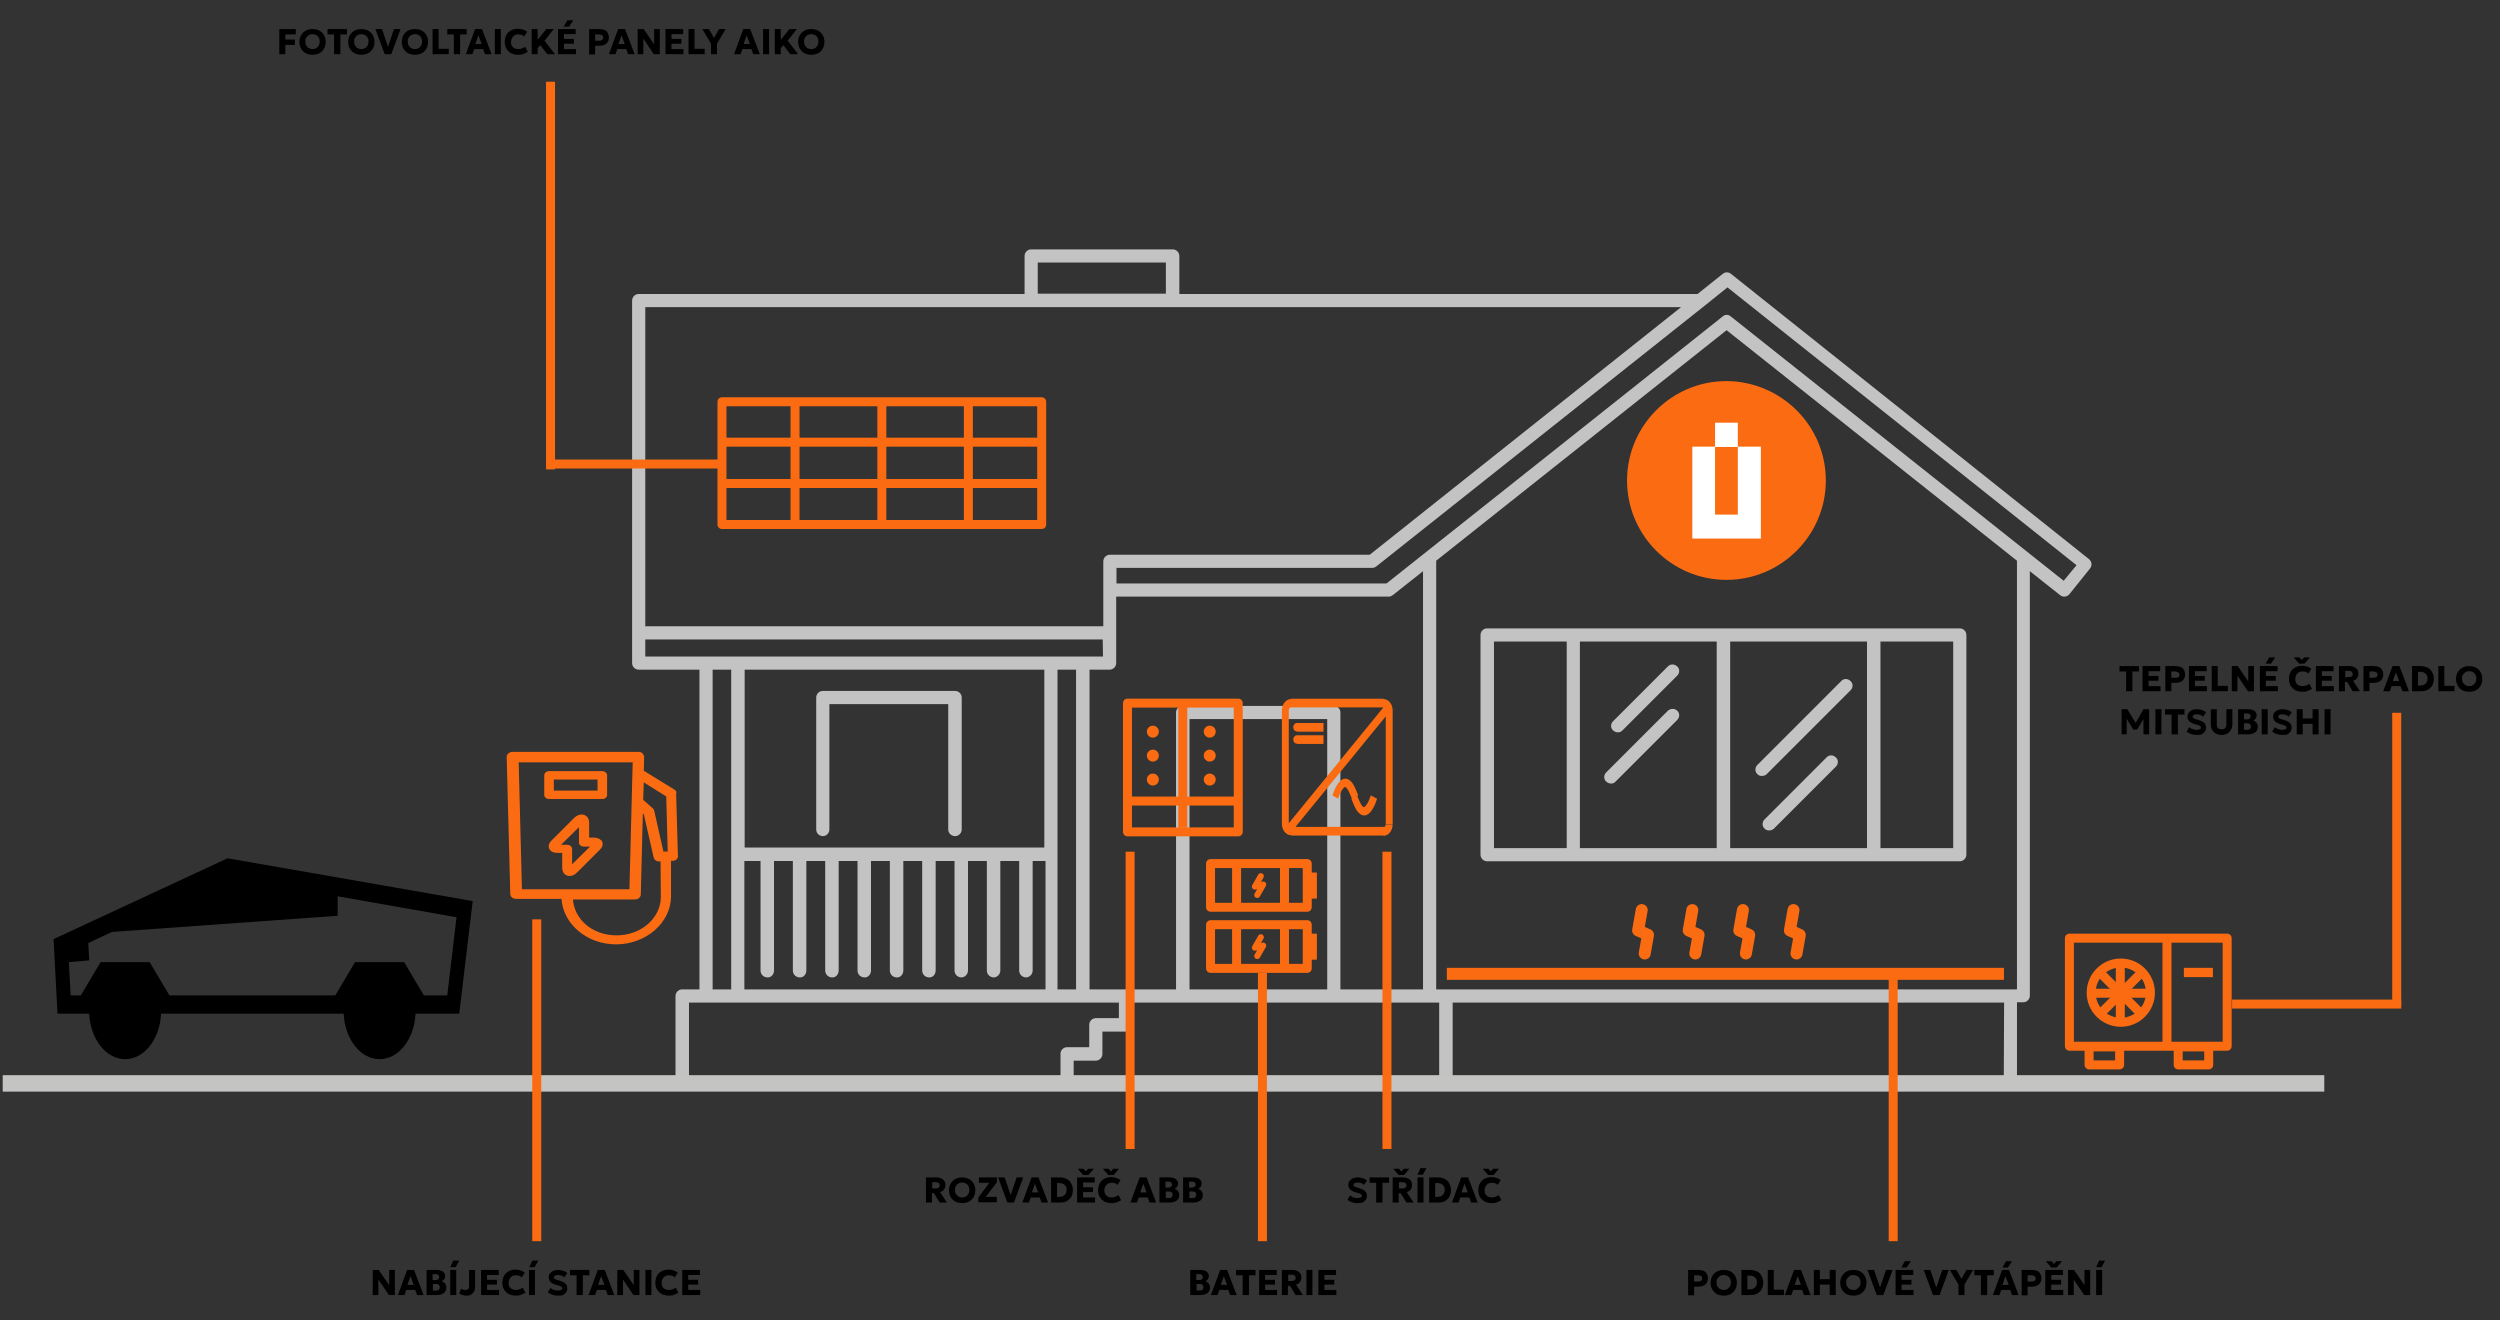 <?xml version="1.0" encoding="utf-8"?>
<!-- Generator: Adobe Illustrator 27.8.1, SVG Export Plug-In . SVG Version: 6.00 Build 0)  -->
<svg version="1.1" id="Vrstva_1" xmlns="http://www.w3.org/2000/svg" xmlns:xlink="http://www.w3.org/1999/xlink" x="0px" y="0px"
	 viewBox="0 0 835.1 441" style="enable-background:new 0 0 835.1 441;" xml:space="preserve">
<rect x="0" y="0" width="835.1" height="441" fill="#333333" stroke="none"/>
<style type="text/css">
	.st0{clip-path:url(#SVGID_00000174571804632329016100000009978010979336832148_);}
	.st1{fill:#C3C3C3;}
	.st2{fill:none;stroke:#FB6C12;stroke-width:3;stroke-linejoin:round;}
	.st3{fill:none;stroke:#FB6C12;stroke-width:3;}
	.st4{fill:none;}
	.st5{fill:none;stroke:#C4C4C3;stroke-width:5.5;}
	.st6{fill:#FB6C12;}
	
		.st7{clip-path:url(#SVGID_00000104676167123087660970000017876698600941194915_);fill:none;stroke:#FB6C12;stroke-width:6;stroke-linejoin:round;}
	
		.st8{clip-path:url(#SVGID_00000083808727773920783820000001196059926783729082_);fill:none;stroke:#FB6C12;stroke-width:6;stroke-linejoin:round;}
	.st9{fill:none;stroke:#FB6C12;stroke-width:2;stroke-linecap:round;stroke-linejoin:round;stroke-miterlimit:4;}
	.st10{fill:none;stroke:#FB6C12;stroke-width:3;stroke-linecap:square;}
	.st11{fill:none;stroke:#FB6C12;stroke-width:4;}
	.st12{fill:none;stroke:#FB6C12;stroke-width:4;stroke-linecap:round;stroke-linejoin:round;}
	.st13{fill:#FFFFFF;}
	.st14{fill:#FB6C12;stroke:#FB6C12;stroke-width:0.5;stroke-miterlimit:10;}
</style>
<g id="Group_590" transform="translate(76.948 0)">
	<g>
		<g>
			<defs>
				<rect id="SVGID_1_" x="134.2" y="83.3" width="487.7" height="280.7"/>
			</defs>
			<clipPath id="SVGID_00000177482136548109442590000007287489772356994201_">
				<use xlink:href="#SVGID_1_"  style="overflow:visible;"/>
			</clipPath>
			
				<g id="Group_589" transform="translate(0 0)" style="clip-path:url(#SVGID_00000177482136548109442590000007287489772356994201_);">
				<path id="Path_291" class="st1" d="M501.3,91.5c-0.8-0.7-2-0.7-2.8,0l-8.4,6.7H317V85.5c0-1.2-1-2.2-2.2-2.2l0,0h-47.3
					c-1.2,0-2.2,1-2.2,2.2v12.7H136.4c-1.2,0-2.2,1-2.2,2.2l0,0v121.1c0,1.2,1,2.2,2.2,2.2h20.3v106.8h-5.8c-1.2,0-2.2,1-2.2,2.2v29
					c0,1.2,1,2.2,2.2,2.2l0,0h443.7c1.2,0,2.2-1,2.2-2.2l0,0v-26.9h2.1c1.2,0,2.2-1,2.2-2.2V190.8l10.1,8c1,0.8,2.3,0.6,3.1-0.3
					l6.9-8.6c0.8-1,0.6-2.3-0.3-3.1l0,0L501.3,91.5z M269.7,87.7h42.8v10.4h-42.8V87.7z M484.6,102.6l-104,82.7h-86.8
					c-1.2,0-2.2,1-2.2,2.2l0,0v21.7h-153V102.6H484.6z M596.8,330.5h-194V187.3l97-77l97,77V330.5z M398.4,330.5h-27.6V238
					c0-1.2-1-2.2-2.2-2.2l0,0h-50.5c-1.2,0-2.2,1-2.2,2.2v92.5H287V223.7h6.7c1.2,0,2.2-1,2.2-2.2v-22.2h91c0.5,0,1-0.2,1.4-0.5
					l10.1-8L398.4,330.5z M366.4,330.5h-46v-90.3h46V330.5z M171.7,330.5v-42.9h5.4v36.6c0,1.2,0.9,2.2,2.2,2.3
					c1.3,0.1,2.2-0.9,2.3-2.2v-0.1v-36.6h6.3v36.6c0,1.2,0.9,2.2,2.2,2.3c1.3,0.1,2.2-0.9,2.3-2.2v-0.1v-36.6h6.3v36.6
					c0,1.2,0.9,2.2,2.2,2.3c1.3,0.1,2.2-0.9,2.3-2.2v-0.1v-36.6h6.3v36.6c0,1.2,0.9,2.2,2.2,2.3c1.3,0.1,2.2-0.9,2.3-2.2v-0.1v-36.6
					h6.3v36.6c0,1.2,0.9,2.2,2.2,2.3c1.3,0.1,2.2-0.9,2.3-2.2v-0.1v-36.6h6.3v36.6c0,1.2,0.9,2.2,2.2,2.3c1.3,0.1,2.2-0.9,2.3-2.2
					v-0.1v-36.6h6.3v36.6c0,1.2,0.9,2.2,2.2,2.3c1.2,0,2.2-0.9,2.3-2.2v-0.1v-36.6h6.3v36.6c0,1.2,0.9,2.2,2.2,2.3
					c1.2,0,2.2-0.9,2.3-2.2v-0.1v-36.6h6.3v36.6c0,1.2,0.9,2.2,2.2,2.3c1.2,0,2.2-0.9,2.3-2.2v-0.1v-36.6h4.3v42.9L171.7,330.5
					L171.7,330.5z M291.5,219.3H138.6v-5.7h152.8L291.5,219.3L291.5,219.3z M271.9,283.1H171.8v-59.4h100.1V283.1z M276.3,223.7h6.2
					v106.8h-6.2V223.7z M161.1,223.7h6.2v106.8h-6.2V223.7z M153.2,334.9h143.6v5.2h-7.7c-1.2,0-2.2,1-2.2,2.2l0,0v7.5h-7.4
					c-1.2,0-2.2,1-2.2,2.2l0,0v7.5H153.2V334.9z M281.7,354.3h7.4c1.2,0,2.2-1,2.2-2.2l0,0v-7.5h7.7c1.2,0,2.2-1,2.2-2.2l0,0v-7.5
					h102.6v24.6H281.7V354.3z M592.4,359.5H408.3v-24.6h184.2L592.4,359.5z M612.4,194l-111.2-88.3c-0.8-0.7-1.9-0.7-2.7,0l0,0
					l-33.2,26.4l-79.1,62.8H296v-5.2h85.4c0.5,0,1-0.2,1.4-0.5l109.7-87.1l7.6-6.1l116.6,92.8L612.4,194z"/>
				<path id="Path_293" class="st1" d="M448.6,209.9h-28.8c-1.2,0-2.2,1-2.2,2.2l0,0v73.4c0,1.2,1,2.2,2.2,2.2l0,0h157.9
					c1.2,0,2.2-1,2.2-2.2v-73.4c0-1.2-1-2.2-2.2-2.2C577.7,209.9,448.6,209.9,448.6,209.9z M422.1,214.3h24.3v69h-24.3V214.3z
					 M450.8,214.3h45.7v69h-45.7V214.3z M575.5,283.3h-24.3v-69h24.3V283.3z M546.7,283.3H501v-69h45.7V283.3z"/>
				<path id="Path_294" class="st1" d="M197.9,279.3c1.2,0,2.2-1,2.2-2.2v-41.9h39.7v41.9c0,1.2,1,2.2,2.3,2.2c1.2,0,2.2-1,2.2-2.2
					V233c0-1.2-1-2.2-2.2-2.2l0,0h-44.2c-1.2,0-2.2,1-2.2,2.2l0,0v44.1C195.7,278.3,196.7,279.3,197.9,279.3"/>
				<path id="Path_295" class="st1" d="M480.2,222.6l-18.3,18.3c-0.9,0.9-0.9,2.3,0,3.1s2.3,0.9,3.1,0l18.3-18.3
					c0.9-0.9,0.9-2.3,0-3.1S481.1,221.7,480.2,222.6"/>
				<path id="Path_296" class="st1" d="M480.2,237.4L459.6,258c-0.9,0.9-0.9,2.3,0,3.1s2.3,0.9,3.1,0l20.6-20.6
					c0.9-0.9,0.9-2.3,0-3.1C482.5,236.6,481.1,236.6,480.2,237.4"/>
				<path id="Path_297" class="st1" d="M511.6,259.2c0.6,0,1.2-0.2,1.6-0.6l28-28c0.9-0.9,0.9-2.3,0-3.1c-0.9-0.9-2.3-0.9-3.1,0
					l-28,28c-0.9,0.9-0.9,2.3,0,3.1C510.4,259,511,259.2,511.6,259.2"/>
				<path id="Path_298" class="st1" d="M514,277.4c0.6,0,1.2-0.2,1.6-0.6l20.7-20.7c0.9-0.9,0.9-2.3,0-3.1c-0.9-0.9-2.3-0.9-3.1,0
					l-20.7,20.7c-0.9,0.9-0.9,2.3,0,3.1C512.9,277.2,513.4,277.4,514,277.4"/>
			</g>
		</g>
	</g>
</g>
<g id="Group_593" transform="translate(106.969 50.904)">
	<path id="Path_299" class="st2" d="M134.2,83.3v41H241v-41H134.2z"/>
	<path id="Path_300" class="st3" d="M158.6,83.3v41.4"/>
	<path id="Path_301" class="st3" d="M187.6,83.3v41"/>
	<path id="Path_302" class="st3" d="M216.5,83.3v41"/>
	<path id="Path_303" class="st3" d="M240.9,96.8H134.2"/>
	<path id="Path_304" class="st3" d="M240.9,110.6H134.2"/>
</g>
<g id="Group_591" transform="translate(555.563 228.579)">
	<g id="Rectangle_335">
		<rect x="134.2" y="83.3" class="st4" width="55.7" height="39.1"/>
		<rect x="135.7" y="84.8" class="st2" width="52.7" height="36.1"/>
	</g>
	<g id="Rectangle_336" transform="translate(6.575 36.337)">
		<rect x="134.2" y="83.3" class="st4" width="13.2" height="9"/>
		<rect x="135.7" y="84.8" class="st2" width="10.2" height="6"/>
	</g>
	<g id="Rectangle_337" transform="translate(36.337 36.337)">
		<rect x="134.2" y="83.3" class="st4" width="13.2" height="9"/>
		<rect x="135.7" y="84.8" class="st2" width="10.2" height="6"/>
	</g>
	<g id="Ellipse_4" transform="translate(7.267 8.306)">
		<circle class="st4" cx="145.6" cy="94.7" r="11.4"/>
		<circle class="st3" cx="145.6" cy="94.7" r="9.9"/>
	</g>
	<line id="Line_1" class="st3" x1="152.7" y1="92.4" x2="152.7" y2="112.8"/>
	<line id="Line_2" class="st3" x1="142.3" y1="103.2" x2="163.4" y2="103.2"/>
	<line id="Line_3" class="st3" x1="145.8" y1="110.3" x2="160" y2="96.1"/>
	<line id="Line_4" class="st3" x1="145.8" y1="96.2" x2="160" y2="110.4"/>
	<line id="Line_5" class="st3" x1="168.3" y1="85" x2="168.3" y2="120.6"/>
</g>
<path id="Path_306" class="st5" d="M0.9,361.9h775.5"/>
<rect id="Rectangle_338" x="729.5" y="323.3" class="st6" width="9.7" height="3.1"/>
<g id="Group_592" transform="translate(268.671 203.662)">
	<g id="Rectangle_339" transform="translate(0 20.418)">
		<rect x="134.2" y="83.3" class="st4" width="35.3" height="17.6"/>
		<rect x="135.7" y="84.8" class="st2" width="32.3" height="14.6"/>
	</g>
	<g id="Rectangle_341">
		<rect x="134.2" y="83.3" class="st4" width="35.3" height="17.6"/>
		<rect x="135.7" y="84.8" class="st2" width="32.3" height="14.6"/>
	</g>
	<g id="Rectangle_340" transform="translate(33.915 24.917)">
		<rect id="fill" x="134.2" y="83.3" class="st4" width="3.1" height="8.7"/>
		<g>
			<g>
				<defs>
					<rect id="SVGID_00000067953728556643589020000009668753076457712821_" x="134.2" y="83.3" width="3.1" height="8.7"/>
				</defs>
				<clipPath id="SVGID_00000145040080986743723800000013914037896339062716_">
					<use xlink:href="#SVGID_00000067953728556643589020000009668753076457712821_"  style="overflow:visible;"/>
				</clipPath>
				
					<path style="clip-path:url(#SVGID_00000145040080986743723800000013914037896339062716_);fill:none;stroke:#FB6C12;stroke-width:6;stroke-linejoin:round;" d="
					M134.2,86.3h3.1 M137.2,83.3V92 M137.3,88.9h-3.1 M134.3,91.9v-8.7"/>
			</g>
		</g>
	</g>
	<g id="Rectangle_342" transform="translate(33.915 4.499)">
		<rect id="fill-2" x="134.2" y="83.3" class="st4" width="3.1" height="8.7"/>
		<g>
			<g>
				<defs>
					<rect id="SVGID_00000009555020024315662960000012220733500106208413_" x="134.2" y="83.3" width="3.1" height="8.7"/>
				</defs>
				<clipPath id="SVGID_00000102533013287519069040000007820717794454084752_">
					<use xlink:href="#SVGID_00000009555020024315662960000012220733500106208413_"  style="overflow:visible;"/>
				</clipPath>
				
					<path style="clip-path:url(#SVGID_00000102533013287519069040000007820717794454084752_);fill:none;stroke:#FB6C12;stroke-width:6;stroke-linejoin:round;" d="
					M134.2,86.3h3.1 M137.2,83.3V92 M137.3,88.9h-3.1 M134.3,91.9v-8.7"/>
			</g>
		</g>
	</g>
	<path id="Path_307" class="st3" d="M160.4,104.9v15.3"/>
	<path id="Path_310" class="st3" d="M160.4,84.5v15.3"/>
	<path id="Path_308" class="st3" d="M144.4,104.9v15.3"/>
	<path id="Path_311" class="st3" d="M144.4,84.5v15.3"/>
	<path id="Path_309" class="st9" d="M152.5,109.4l-2,3.5l2.8-0.7l-2,3.5"/>
	<path id="Path_312" class="st9" d="M152.5,89l-2,3.5l2.8-0.7l-2,3.5"/>
</g>
<line id="Line_19" class="st3" x1="240.3" y1="155" x2="183.9" y2="155"/>
<line id="Line_20" class="st3" x1="183.9" y1="27.3" x2="183.9" y2="156.8"/>
<line id="Line_21" class="st10" x1="747.1" y1="335.4" x2="800.6" y2="335.4"/>
<line id="Line_22" class="st3" x1="800.6" y1="238.1" x2="800.6" y2="336.2"/>
<line id="Line_16" class="st3" x1="421.7" y1="325" x2="421.7" y2="414.6"/>
<line id="Line_17" class="st3" x1="179.3" y1="307.1" x2="179.3" y2="414.6"/>
<line id="Line_18" class="st11" x1="483.3" y1="325.3" x2="669.4" y2="325.3"/>
<path id="Path_322" class="st12" d="M548.4,304l-1.2,6.8l3.3,1.5l-1.1,6.2"/>
<path id="Path_323" class="st12" d="M565.3,304l-1.2,6.8l3.3,1.5l-1.1,6.2"/>
<path id="Path_324" class="st12" d="M582.2,304l-1.2,6.8l3.3,1.5l-1.1,6.2"/>
<path id="Path_325" class="st12" d="M599.1,304l-1.2,6.8l3.3,1.5l-1.1,6.2"/>
<line id="Line_23" class="st3" x1="632.4" y1="325.3" x2="632.4" y2="414.6"/>
<line id="Line_24" class="st3" x1="377.5" y1="284.5" x2="377.5" y2="383.8"/>
<line id="Line_24_00000069398679524439375160000017752501501074382504_" class="st3" x1="463.3" y1="284.5" x2="463.3" y2="383.8"/>
<g>
	<g id="Group_602" transform="translate(440.801 146.18)">
		<g id="Rectangle_335-2" transform="translate(-0.379 -0.306)">
			<rect x="-65.3" y="87.5" class="st4" width="40" height="46"/>
			<rect x="-63.8" y="89" class="st2" width="37" height="43"/>
		</g>
		<line id="Line_5-2" class="st3" x1="-45.7" y1="89" x2="-45.7" y2="130.3"/>
		<line id="Line_15" class="st3" x1="-28.2" y1="121.4" x2="-64.2" y2="121.4"/>
	</g>
	<circle id="Ellipse_17" class="st6" cx="385.1" cy="260.4" r="2"/>
	<circle id="Ellipse_25" class="st6" cx="385.1" cy="252.4" r="2"/>
	<circle id="Ellipse_26" class="st6" cx="385.1" cy="244.4" r="2"/>
	<path id="Ellipse_27" class="st6" d="M404.1,242.4c1.1,0,2,0.9,2,2s-0.9,2-2,2s-2-0.9-2-2S403,242.4,404.1,242.4z"/>
	<path id="Ellipse_28" class="st6" d="M404.1,250.4c1.1,0,2,0.9,2,2s-0.9,2-2,2s-2-0.9-2-2S403,250.4,404.1,250.4z"/>
	<path id="Ellipse_29" class="st6" d="M404.1,258.4c1.1,0,2,0.9,2,2c0,1.1-0.9,2-2,2s-2-0.9-2-2C402.1,259.3,403,258.4,404.1,258.4z
		"/>
</g>
<path d="M17.9,313.7l1.3,24.9h10.6c0.4,8.5,5.6,15.2,12,15.2c6.4,0,11.6-6.7,12-15.2h61c0.4,8.5,5.6,15.2,12,15.2s11.6-6.7,12-15.2
	h14.6l4.5-37.6L76,286.7L17.9,313.7z M112.8,299.4l39.7,7l-3.1,26.1h-7.8l-6.6-11.1h-16.4l-6.6,11.1H56.6L50,321.4H33.6l-6.6,11.1
	h-3.4L23,321.4l6.8-0.6l-0.3-5.8l7.9-3.7l75.4-5.4L112.8,299.4L112.8,299.4z"/>
<path class="st6" d="M433.2,241.5c-0.6,0-1.2,0.6-1.2,1.4c0,0.8,0.5,1.4,1.2,1.4V241.5z M433.2,245.6c-0.6,0-1.2,0.6-1.2,1.4
	c0,0.8,0.5,1.4,1.2,1.4V245.6z M452.5,266.3l1.1-0.6L452.5,266.3z M431.3,236.3h30.8v-2.9h-30.8V236.3z M462.9,237.3v38h2.3v-38
	H462.9z M462.1,276.2h-30.8v2.9h30.8V276.2z M430.5,275.3v-38h-2.3v38H430.5z M431.3,276.2c-0.4,0-0.8-0.4-0.8-1h-2.3
	c0,2.1,1.4,3.8,3.1,3.8V276.2z M462.9,275.3c0,0.5-0.3,1-0.8,1v2.9c1.7,0,3.1-1.7,3.1-3.8H462.9z M462.1,236.3c0.4,0,0.8,0.4,0.8,1
	h2.3c0-2.1-1.4-3.8-3.1-3.8V236.3z M431.3,233.5c-1.7,0-3.1,1.7-3.1,3.8h2.3c0-0.5,0.3-1,0.8-1V233.5z M462.6,235.7l-33,40.4l1.6,2
	l33-40.4L462.6,235.7z M442.1,241.5h-8.9v2.9h8.9V241.5z M442.1,245.6h-8.9v2.9h8.9V245.6z M447,266.8c0.5-1.5,1-2.6,1.5-3.2
	c0.4-0.6,0.7-0.7,0.8-0.7c0.1,0,0.3,0,0.8,0.7c0.4,0.6,0.9,1.7,1.5,3.2l2.1-1.1c-0.6-1.6-1.2-3-1.8-3.9c-0.6-0.9-1.5-1.7-2.5-1.7
	c-1,0-1.9,0.8-2.5,1.7c-0.7,1-1.3,2.3-1.8,3.9L447,266.8z M451.4,266.8c0.6,1.6,1.2,3,1.8,3.9c0.6,0.9,1.5,1.7,2.5,1.7
	c1,0,1.9-0.8,2.5-1.7c0.7-1,1.3-2.3,1.8-3.9l-2.1-1.1c-0.5,1.5-1,2.6-1.5,3.2c-0.4,0.6-0.7,0.7-0.8,0.7c-0.1,0-0.3,0-0.8-0.7
	c-0.4-0.6-0.9-1.7-1.5-3.2L451.4,266.8z"/>
<g>
	<path class="st6" d="M609.9,160.5c0,18.3-14.9,33.2-33.2,33.2c-18.3,0-33.2-14.9-33.2-33.2s14.9-33.2,33.2-33.2
		C595,127.4,609.9,142.2,609.9,160.5z"/>
	<g>
		<path class="st13" d="M580.5,141.2h-7.6v8.1h7.6V141.2z"/>
		<path class="st13" d="M580.5,149.2v22.7h-7.6v-22.7h-7.6v30.7h22.9v-30.7H580.5z"/>
	</g>
</g>
<path class="st14" d="M225.2,264l-10.4-6.4l0.1-4.7c0-0.4-0.2-0.8-0.5-1.1c-0.3-0.3-0.7-0.4-1.2-0.4h-42c-0.4,0-0.9,0.2-1.2,0.4
	c-0.3,0.3-0.5,0.7-0.5,1l1.2,45.8c0,0.8,0.7,1.4,1.7,1.4h15.4c0.4,8.4,8.3,15.2,18,15.2c9.8,0,18.1-7.1,18.1-15.8v-12.1h0.8
	c0.4,0,0.8-0.1,1.1-0.4c0.3-0.3,0.5-0.6,0.4-1l-0.6-20.9C225.9,264.7,225.6,264.3,225.2,264L225.2,264z M222.8,265.9l0.5,18.8h-1.9
	l-3.1-13.8c-0.1-0.3-0.2-0.5-0.4-0.7l-3.3-2.9l0.2-6.4L222.8,265.9L222.8,265.9z M173,254.4h38.6l-1.1,42.9h-36.4L173,254.4z
	 M221,299.6c0,7.2-6.7,13.1-15,13.1c-8.3,0-14.5-5.5-14.9-12.5h21c0.9,0,1.7-0.6,1.7-1.4l0.7-27.6l0.8,0.7l3.3,14.5
	c0.2,0.7,0.8,1.1,1.5,1.1h0.8L221,299.6L221,299.6z"/>
<path class="st6" d="M198.3,279.8h-1.5v-4.9c0-1.9-1.1-2.5-1.7-2.7c-0.6-0.2-1.9-0.3-3.3,1l-7.6,7.6c-1.3,1.3-0.9,2.4-0.7,2.8
	c0.2,0.4,0.9,1.3,2.8,1.3h1.5v4.9c0,1.9,1.1,2.5,1.7,2.7c0.2,0.1,0.5,0.1,0.8,0.1c0.7,0,1.5-0.2,2.5-1.2l7.6-7.6
	c1.3-1.3,0.9-2.3,0.7-2.8C200.9,280.8,200.2,279.8,198.3,279.8L198.3,279.8z M191.1,288.7v-5.1c0-0.8-0.7-1.4-1.7-1.4h-2l6-5.9v5.1
	c0,0.8,0.7,1.4,1.7,1.4h2L191.1,288.7z"/>
<path class="st6" d="M201.2,257.6h-17.8c-0.9,0-1.6,0.6-1.6,1.4v6.5c0,0.8,0.7,1.4,1.6,1.4h17.8c0.9,0,1.6-0.6,1.6-1.4V259
	C202.8,258.2,202,257.6,201.2,257.6z M199.6,264.1H185v-3.7h14.6V264.1z"/>
<g>
	<path d="M93.3,18.1V9.7h5.5v1.8h-3.5v1.7h3.2V15h-3.2v3.1H93.3z"/>
	<path d="M104.4,18.3c-0.6,0-1.2-0.1-1.8-0.3c-0.5-0.2-1-0.5-1.4-0.9c-0.4-0.4-0.7-0.9-0.9-1.4c-0.2-0.5-0.3-1.1-0.3-1.7
		c0-0.6,0.1-1.2,0.3-1.7c0.2-0.5,0.5-1,0.9-1.4c0.4-0.4,0.9-0.7,1.4-0.9c0.5-0.2,1.1-0.3,1.8-0.3c0.6,0,1.2,0.1,1.8,0.3
		c0.5,0.2,1,0.5,1.4,0.9c0.4,0.4,0.7,0.9,0.9,1.4c0.2,0.5,0.3,1.1,0.3,1.7c0,0.6-0.1,1.2-0.3,1.7c-0.2,0.5-0.5,1-0.9,1.4
		c-0.4,0.4-0.9,0.7-1.4,0.9C105.7,18.2,105.1,18.3,104.4,18.3z M104.4,16.4c0.5,0,0.9-0.1,1.2-0.3c0.4-0.2,0.6-0.5,0.9-0.9
		c0.2-0.4,0.3-0.8,0.3-1.3c0-0.5-0.1-1-0.3-1.3c-0.2-0.4-0.5-0.7-0.9-0.9c-0.4-0.2-0.8-0.3-1.2-0.3c-0.5,0-0.9,0.1-1.2,0.3
		c-0.4,0.2-0.6,0.5-0.9,0.9s-0.3,0.8-0.3,1.3c0,0.5,0.1,1,0.3,1.3s0.5,0.7,0.9,0.9C103.6,16.3,104,16.4,104.4,16.4z"/>
	<path d="M111.6,18.1v-6.6h-2.2V9.7h6.5v1.8h-2.2v6.6H111.6z"/>
	<path d="M120.7,18.3c-0.6,0-1.2-0.1-1.8-0.3c-0.5-0.2-1-0.5-1.4-0.9c-0.4-0.4-0.7-0.9-0.9-1.4c-0.2-0.5-0.3-1.1-0.3-1.7
		c0-0.6,0.1-1.2,0.3-1.7c0.2-0.5,0.5-1,0.9-1.4c0.4-0.4,0.9-0.7,1.4-0.9c0.5-0.2,1.1-0.3,1.8-0.3c0.6,0,1.2,0.1,1.8,0.3
		c0.5,0.2,1,0.5,1.4,0.9c0.4,0.4,0.7,0.9,0.9,1.4c0.2,0.5,0.3,1.1,0.3,1.7c0,0.6-0.1,1.2-0.3,1.7c-0.2,0.5-0.5,1-0.9,1.4
		c-0.4,0.4-0.9,0.7-1.4,0.9C121.9,18.2,121.3,18.3,120.7,18.3z M120.7,16.4c0.5,0,0.9-0.1,1.2-0.3c0.4-0.2,0.6-0.5,0.9-0.9
		c0.2-0.4,0.3-0.8,0.3-1.3c0-0.5-0.1-1-0.3-1.3c-0.2-0.4-0.5-0.7-0.9-0.9c-0.4-0.2-0.8-0.3-1.2-0.3c-0.5,0-0.9,0.1-1.2,0.3
		c-0.4,0.2-0.6,0.5-0.9,0.9s-0.3,0.8-0.3,1.3c0,0.5,0.1,1,0.3,1.3s0.5,0.7,0.9,0.9C119.8,16.3,120.2,16.4,120.7,16.4z"/>
	<path d="M128.5,18.1l-3.1-8.4h2.2l2,5.9l2-5.9h2.2l-3.1,8.4H128.5z"/>
	<path d="M138.6,18.3c-0.6,0-1.2-0.1-1.8-0.3c-0.5-0.2-1-0.5-1.4-0.9c-0.4-0.4-0.7-0.9-0.9-1.4c-0.2-0.5-0.3-1.1-0.3-1.7
		c0-0.6,0.1-1.2,0.3-1.7c0.2-0.5,0.5-1,0.9-1.4c0.4-0.4,0.9-0.7,1.4-0.9c0.5-0.2,1.1-0.3,1.8-0.3c0.6,0,1.2,0.1,1.8,0.3
		c0.5,0.2,1,0.5,1.4,0.9c0.4,0.4,0.7,0.9,0.9,1.4c0.2,0.5,0.3,1.1,0.3,1.7c0,0.6-0.1,1.2-0.3,1.7c-0.2,0.5-0.5,1-0.9,1.4
		c-0.4,0.4-0.9,0.7-1.4,0.9C139.8,18.2,139.2,18.3,138.6,18.3z M138.6,16.4c0.5,0,0.9-0.1,1.2-0.3c0.4-0.2,0.6-0.5,0.9-0.9
		c0.2-0.4,0.3-0.8,0.3-1.3c0-0.5-0.1-1-0.3-1.3c-0.2-0.4-0.5-0.7-0.9-0.9c-0.4-0.2-0.8-0.3-1.2-0.3c-0.5,0-0.9,0.1-1.2,0.3
		c-0.4,0.2-0.6,0.5-0.9,0.9s-0.3,0.8-0.3,1.3c0,0.5,0.1,1,0.3,1.3s0.5,0.7,0.9,0.9C137.7,16.3,138.1,16.4,138.6,16.4z"/>
	<path d="M144.5,18.1V9.7h2v6.6h3.4v1.8H144.5z"/>
	<path d="M151.6,18.1v-6.6h-2.2V9.7h6.5v1.8h-2.2v6.6H151.6z"/>
	<path d="M155.6,18.1l3.1-8.4h2.3l3.2,8.4H162l-0.6-1.7h-3l-0.6,1.7H155.6z M158.8,14.7h2.1l-1.1-2.9L158.8,14.7z"/>
	<path d="M165.3,18.1V9.7h2v8.4H165.3z"/>
	<path d="M173.1,18.3c-0.9,0-1.6-0.2-2.3-0.5s-1.2-0.9-1.6-1.5c-0.4-0.7-0.6-1.4-0.6-2.3c0-0.6,0.1-1.2,0.3-1.8
		c0.2-0.5,0.5-1,0.9-1.4c0.4-0.4,0.9-0.7,1.4-0.9c0.5-0.2,1.1-0.3,1.8-0.3c0.7,0,1.3,0.1,1.8,0.3c0.5,0.2,0.9,0.4,1.3,0.7l-1,1.6
		c-0.5-0.5-1.1-0.7-1.9-0.7c-0.8,0-1.4,0.2-1.8,0.7s-0.7,1-0.7,1.8c0,0.8,0.2,1.4,0.7,1.8c0.4,0.4,1.1,0.6,1.8,0.6
		c0.4,0,0.7-0.1,1.1-0.2c0.4-0.1,0.7-0.3,1.1-0.6l0.9,1.7c-0.4,0.3-0.9,0.5-1.4,0.7C174.5,18.2,173.8,18.3,173.1,18.3z"/>
	<path d="M177.6,18.1V9.7h2v3.6l2.9-3.6h2.5l-3.1,3.9l3.5,4.5h-2.6l-2.3-3l-0.9,1v2H177.6z"/>
	<path d="M186.4,18.1V9.7h5.9v1.7h-3.9V13h3.3v1.6h-3.3v1.8h4v1.7H186.4z M188.3,8.9l1.2-2.1h2l-1.4,2.1H188.3z"/>
	<path d="M196.8,18.1V9.7h3.4c0.6,0,1.2,0.1,1.7,0.3c0.5,0.2,0.9,0.5,1.1,1s0.4,0.9,0.4,1.5c0,0.9-0.3,1.6-0.9,2.1s-1.4,0.7-2.4,0.7
		h-1.3v2.9H196.8z M198.8,13.6h1.3c0.4,0,0.7-0.1,1-0.2c0.2-0.2,0.4-0.4,0.4-0.8c0-0.4-0.1-0.7-0.4-0.8c-0.2-0.2-0.6-0.3-1-0.3h-1.3
		V13.6z"/>
	<path d="M203.4,18.1l3.1-8.4h2.3l3.2,8.4h-2.2l-0.6-1.7h-3l-0.6,1.7H203.4z M206.6,14.7h2.1l-1.1-2.9L206.6,14.7z"/>
	<path d="M213,18.1V9.7h2l3.5,5.1V9.7h1.9v8.4h-2l-3.5-5.2v5.2H213z"/>
	<path d="M222.3,18.1V9.7h5.9v1.7h-3.9V13h3.3v1.6h-3.3v1.8h4v1.7H222.3z"/>
	<path d="M230,18.1V9.7h2v6.6h3.4v1.8H230z"/>
	<path d="M237.5,18.1v-3.5l-2.9-4.9h2.2l1.7,3l1.7-3h2.2l-2.9,4.9v3.5H237.5z"/>
	<path d="M245.2,18.1l3.1-8.4h2.3l3.2,8.4h-2.2l-0.6-1.7h-3l-0.6,1.7H245.2z M248.4,14.7h2.1l-1.1-2.9L248.4,14.7z"/>
	<path d="M254.9,18.1V9.7h2v8.4H254.9z"/>
	<path d="M258.8,18.1V9.7h2v3.6l2.9-3.6h2.5l-3.1,3.9l3.5,4.5H264l-2.3-3l-0.9,1v2H258.8z"/>
	<path d="M271,18.3c-0.6,0-1.2-0.1-1.8-0.3c-0.5-0.2-1-0.5-1.4-0.9c-0.4-0.4-0.7-0.9-0.9-1.4c-0.2-0.5-0.3-1.1-0.3-1.7
		c0-0.6,0.1-1.2,0.3-1.7c0.2-0.5,0.5-1,0.9-1.4c0.4-0.4,0.9-0.7,1.4-0.9c0.5-0.2,1.1-0.3,1.8-0.3c0.6,0,1.2,0.1,1.8,0.3
		c0.5,0.2,1,0.5,1.4,0.9c0.4,0.4,0.7,0.9,0.9,1.4c0.2,0.5,0.3,1.1,0.3,1.7c0,0.6-0.1,1.2-0.3,1.7c-0.2,0.5-0.5,1-0.9,1.4
		c-0.4,0.4-0.9,0.7-1.4,0.9C272.2,18.2,271.6,18.3,271,18.3z M271,16.4c0.5,0,0.9-0.1,1.2-0.3c0.4-0.2,0.6-0.5,0.9-0.9
		c0.2-0.4,0.3-0.8,0.3-1.3c0-0.5-0.1-1-0.3-1.3c-0.2-0.4-0.5-0.7-0.9-0.9c-0.4-0.2-0.8-0.3-1.2-0.3c-0.5,0-0.9,0.1-1.2,0.3
		c-0.4,0.2-0.6,0.5-0.9,0.9s-0.3,0.8-0.3,1.3c0,0.5,0.1,1,0.3,1.3s0.5,0.7,0.9,0.9C270.1,16.3,270.5,16.4,271,16.4z"/>
</g>
<g>
	<path d="M124.5,432.6v-8.4h2l3.5,5.1v-5.1h1.9v8.4h-2l-3.5-5.2v5.2H124.5z"/>
	<path d="M132.9,432.6l3.1-8.4h2.3l3.2,8.4h-2.2l-0.6-1.7h-3l-0.6,1.7H132.9z M136.1,429.2h2.1l-1.1-2.9L136.1,429.2z"/>
	<path d="M142.5,432.6v-8.4h3.3c0.9,0,1.5,0.2,2.1,0.5c0.5,0.4,0.8,0.9,0.8,1.6c0,0.4-0.1,0.7-0.3,1s-0.5,0.5-0.8,0.7
		c0.5,0.2,0.8,0.4,1.1,0.8s0.4,0.8,0.4,1.3c0,0.8-0.3,1.4-0.8,1.8c-0.6,0.4-1.3,0.7-2.2,0.7H142.5z M144.5,427.6h1
		c0.4,0,0.6-0.1,0.9-0.3c0.2-0.2,0.3-0.4,0.3-0.7c0-0.3-0.1-0.5-0.3-0.7s-0.5-0.3-0.9-0.3h-1V427.6z M144.5,431.1h1.1
		c0.9,0,1.3-0.4,1.3-1.1c0-0.3-0.1-0.6-0.3-0.8c-0.2-0.2-0.5-0.3-0.9-0.3h-1.1V431.1z"/>
	<path d="M150.4,432.6v-8.4h2v8.4H150.4z M150.4,423.3l1-2.2h2l-1.2,2.2H150.4z"/>
	<path d="M155.8,432.8c-0.5,0-0.9-0.1-1.3-0.2s-0.7-0.3-1.1-0.5l0.6-1.6c0.3,0.2,0.5,0.3,0.8,0.3c0.2,0.1,0.5,0.1,0.7,0.1
		c0.4,0,0.7-0.1,0.9-0.3c0.2-0.2,0.3-0.5,0.3-1v-5.4h2v5.8c0,0.8-0.3,1.5-0.8,2C157.5,432.5,156.8,432.8,155.8,432.8z"/>
	<path d="M160.7,432.6v-8.4h5.9v1.7h-3.9v1.6h3.3v1.6h-3.3v1.8h4v1.7H160.7z"/>
	<path d="M172.3,432.8c-0.9,0-1.6-0.2-2.3-0.5c-0.7-0.4-1.2-0.9-1.6-1.5s-0.6-1.4-0.6-2.3c0-0.6,0.1-1.2,0.3-1.8
		c0.2-0.5,0.5-1,0.9-1.4c0.4-0.4,0.9-0.7,1.4-0.9c0.5-0.2,1.1-0.3,1.8-0.3c0.7,0,1.3,0.1,1.8,0.3c0.5,0.2,0.9,0.4,1.3,0.7l-1,1.6
		c-0.5-0.5-1.1-0.7-1.9-0.7c-0.8,0-1.4,0.2-1.8,0.7c-0.4,0.4-0.7,1-0.7,1.8c0,0.8,0.2,1.4,0.7,1.8c0.4,0.4,1.1,0.6,1.8,0.6
		c0.4,0,0.7-0.1,1.1-0.2c0.4-0.1,0.7-0.3,1.1-0.6l0.9,1.7c-0.4,0.3-0.9,0.5-1.4,0.7C173.6,432.7,173,432.8,172.3,432.8z"/>
	<path d="M176.7,432.6v-8.4h2v8.4H176.7z M176.8,423.3l1-2.2h2l-1.2,2.2H176.8z"/>
	<path d="M186.4,432.8c-0.6,0-1.3-0.1-1.9-0.3c-0.6-0.2-1.1-0.5-1.5-0.8l0.9-1.5c0.2,0.2,0.4,0.3,0.7,0.5c0.3,0.1,0.6,0.2,0.9,0.3
		s0.6,0.1,0.9,0.1c0.4,0,0.7-0.1,1-0.2c0.3-0.1,0.4-0.3,0.4-0.6c0-0.2-0.1-0.4-0.3-0.5c-0.2-0.1-0.5-0.3-1-0.4l-0.7-0.2
		c-0.9-0.2-1.5-0.6-1.9-1s-0.6-0.9-0.6-1.5c0-0.5,0.1-1,0.4-1.3c0.3-0.4,0.7-0.7,1.1-0.9c0.5-0.2,1-0.3,1.6-0.3
		c0.6,0,1.2,0.1,1.8,0.3c0.5,0.2,1,0.4,1.3,0.8l-1,1.4c-0.2-0.2-0.5-0.4-0.9-0.6c-0.4-0.1-0.8-0.2-1.2-0.2c-0.4,0-0.7,0.1-1,0.2
		c-0.2,0.2-0.4,0.4-0.4,0.6c0,0.2,0.1,0.4,0.3,0.5c0.2,0.1,0.5,0.3,1,0.4l0.7,0.2c0.9,0.3,1.5,0.6,1.9,1c0.4,0.4,0.6,0.9,0.6,1.5
		c0,0.5-0.1,1-0.4,1.4s-0.7,0.7-1.2,1C187.7,432.7,187.1,432.8,186.4,432.8z"/>
	<path d="M192.6,432.6V426h-2.2v-1.8h6.5v1.8h-2.2v6.6H192.6z"/>
	<path d="M196.6,432.6l3.1-8.4h2.3l3.2,8.4H203l-0.6-1.7h-3l-0.6,1.7H196.6z M199.8,429.2h2.1l-1.1-2.9L199.8,429.2z"/>
	<path d="M206.2,432.6v-8.4h2l3.5,5.1v-5.1h1.9v8.4h-2l-3.5-5.2v5.2H206.2z"/>
	<path d="M215.6,432.6v-8.4h2v8.4H215.6z"/>
	<path d="M223.4,432.8c-0.9,0-1.6-0.2-2.3-0.5c-0.7-0.4-1.2-0.9-1.6-1.5s-0.6-1.4-0.6-2.3c0-0.6,0.1-1.2,0.3-1.8
		c0.2-0.5,0.5-1,0.9-1.4c0.4-0.4,0.9-0.7,1.4-0.9c0.5-0.2,1.1-0.3,1.8-0.3c0.7,0,1.3,0.1,1.8,0.3c0.5,0.2,0.9,0.4,1.3,0.7l-1,1.6
		c-0.5-0.5-1.1-0.7-1.9-0.7c-0.8,0-1.4,0.2-1.8,0.7c-0.4,0.4-0.7,1-0.7,1.8c0,0.8,0.2,1.4,0.7,1.8c0.4,0.4,1.1,0.6,1.8,0.6
		c0.4,0,0.7-0.1,1.1-0.2c0.4-0.1,0.7-0.3,1.1-0.6l0.9,1.7c-0.4,0.3-0.9,0.5-1.4,0.7C224.8,432.7,224.2,432.8,223.4,432.8z"/>
	<path d="M227.9,432.6v-8.4h5.9v1.7h-3.9v1.6h3.3v1.6h-3.3v1.8h4v1.7H227.9z"/>
</g>
<g>
	<path d="M397.6,432.6v-8.4h3.3c0.9,0,1.5,0.2,2.1,0.5c0.5,0.4,0.8,0.9,0.8,1.6c0,0.4-0.1,0.7-0.3,1s-0.5,0.5-0.8,0.7
		c0.5,0.2,0.8,0.4,1.1,0.8s0.4,0.8,0.4,1.3c0,0.8-0.3,1.4-0.8,1.8c-0.6,0.4-1.3,0.7-2.2,0.7H397.6z M399.6,427.6h1
		c0.4,0,0.6-0.1,0.9-0.3c0.2-0.2,0.3-0.4,0.3-0.7c0-0.3-0.1-0.5-0.3-0.7s-0.5-0.3-0.9-0.3h-1V427.6z M399.6,431.1h1.1
		c0.9,0,1.3-0.4,1.3-1.1c0-0.3-0.1-0.6-0.3-0.8c-0.2-0.2-0.5-0.3-0.9-0.3h-1.1V431.1z"/>
	<path d="M404.5,432.6l3.1-8.4h2.3l3.2,8.4h-2.2l-0.6-1.7h-3l-0.6,1.7H404.5z M407.8,429.2h2.1l-1.1-2.9L407.8,429.2z"/>
	<path d="M415.1,432.6V426h-2.2v-1.8h6.5v1.8h-2.2v6.6H415.1z"/>
	<path d="M420.6,432.6v-8.4h5.9v1.7h-3.9v1.6h3.3v1.6h-3.3v1.8h4v1.7H420.6z"/>
	<path d="M428.2,432.6v-8.4h3.4c0.9,0,1.7,0.2,2.3,0.7c0.6,0.5,0.8,1.1,0.8,1.9c0,0.6-0.2,1.1-0.5,1.5c-0.3,0.4-0.8,0.7-1.3,0.8
		l2.3,3.5h-2.4l-1.9-3.1h-0.7v3.1H428.2z M430.2,427.9h1.2c0.4,0,0.7-0.1,1-0.2c0.2-0.2,0.4-0.4,0.4-0.8c0-0.4-0.1-0.6-0.3-0.8
		c-0.2-0.2-0.5-0.3-1-0.3h-1.2V427.9z"/>
	<path d="M436.4,432.6v-8.4h2v8.4H436.4z"/>
	<path d="M440.4,432.6v-8.4h5.9v1.7h-3.9v1.6h3.3v1.6h-3.3v1.8h4v1.7H440.4z"/>
</g>
<g>
	<path d="M563.9,432.6v-8.4h3.4c0.6,0,1.2,0.1,1.7,0.3c0.5,0.2,0.9,0.5,1.1,1c0.3,0.4,0.4,0.9,0.4,1.5c0,0.9-0.3,1.6-0.9,2.1
		c-0.6,0.5-1.4,0.7-2.4,0.7h-1.3v2.9H563.9z M565.9,428.1h1.3c0.4,0,0.7-0.1,1-0.2c0.2-0.2,0.4-0.4,0.4-0.8c0-0.4-0.1-0.7-0.4-0.8
		c-0.2-0.2-0.6-0.3-1-0.3h-1.3V428.1z"/>
	<path d="M575.8,432.8c-0.6,0-1.2-0.1-1.8-0.3s-1-0.5-1.4-0.9c-0.4-0.4-0.7-0.9-0.9-1.4c-0.2-0.5-0.3-1.1-0.3-1.7
		c0-0.6,0.1-1.2,0.3-1.7c0.2-0.5,0.5-1,0.9-1.4c0.4-0.4,0.9-0.7,1.4-0.9s1.1-0.3,1.8-0.3c0.6,0,1.2,0.1,1.8,0.3s1,0.5,1.4,0.9
		c0.4,0.4,0.7,0.9,0.9,1.4s0.3,1.1,0.3,1.7c0,0.6-0.1,1.2-0.3,1.7c-0.2,0.5-0.5,1-0.9,1.4c-0.4,0.4-0.9,0.7-1.4,0.9
		S576.4,432.8,575.8,432.8z M575.8,430.9c0.5,0,0.9-0.1,1.2-0.3s0.6-0.5,0.9-0.9c0.2-0.4,0.3-0.8,0.3-1.3c0-0.5-0.1-1-0.3-1.3
		c-0.2-0.4-0.5-0.7-0.9-0.9s-0.8-0.3-1.2-0.3c-0.5,0-0.9,0.1-1.2,0.3s-0.6,0.5-0.9,0.9s-0.3,0.8-0.3,1.3c0,0.5,0.1,1,0.3,1.3
		s0.5,0.7,0.9,0.9S575.3,430.9,575.8,430.9z"/>
	<path d="M581.7,432.6v-8.4h2.9c0.9,0,1.6,0.2,2.3,0.5s1.2,0.8,1.5,1.5c0.4,0.6,0.6,1.4,0.6,2.2c0,0.8-0.2,1.6-0.5,2.2
		s-0.9,1.1-1.5,1.5c-0.7,0.4-1.4,0.5-2.3,0.5H581.7z M583.7,430.7h0.8c0.7,0,1.3-0.2,1.7-0.6c0.4-0.4,0.7-1,0.7-1.7
		c0-0.8-0.2-1.3-0.7-1.7c-0.4-0.4-1-0.6-1.7-0.6h-0.8V430.7z"/>
	<path d="M590.5,432.6v-8.4h2v6.6h3.4v1.8H590.5z"/>
	<path d="M596.2,432.6l3.1-8.4h2.3l3.2,8.4h-2.2l-0.6-1.7h-3l-0.6,1.7H596.2z M599.5,429.2h2.1l-1.1-2.9L599.5,429.2z"/>
	<path d="M605.9,432.6v-8.4h2v3.1h3.3v-3.1h2v8.4h-2v-3.5h-3.3v3.5H605.9z"/>
	<path d="M619.1,432.8c-0.6,0-1.2-0.1-1.8-0.3s-1-0.5-1.4-0.9c-0.4-0.4-0.7-0.9-0.9-1.4c-0.2-0.5-0.3-1.1-0.3-1.7
		c0-0.6,0.1-1.2,0.3-1.7c0.2-0.5,0.5-1,0.9-1.4c0.4-0.4,0.9-0.7,1.4-0.9s1.1-0.3,1.8-0.3c0.6,0,1.2,0.1,1.8,0.3s1,0.5,1.4,0.9
		c0.4,0.4,0.7,0.9,0.9,1.4s0.3,1.1,0.3,1.7c0,0.6-0.1,1.2-0.3,1.7c-0.2,0.5-0.5,1-0.9,1.4c-0.4,0.4-0.9,0.7-1.4,0.9
		S619.8,432.8,619.1,432.8z M619.1,430.9c0.5,0,0.9-0.1,1.2-0.3s0.6-0.5,0.9-0.9c0.2-0.4,0.3-0.8,0.3-1.3c0-0.5-0.1-1-0.3-1.3
		c-0.2-0.4-0.5-0.7-0.9-0.9s-0.8-0.3-1.2-0.3c-0.5,0-0.9,0.1-1.2,0.3s-0.6,0.5-0.9,0.9s-0.3,0.8-0.3,1.3c0,0.5,0.1,1,0.3,1.3
		s0.5,0.7,0.9,0.9S618.7,430.9,619.1,430.9z"/>
	<path d="M626.9,432.6l-3.1-8.4h2.2l2,5.9l2-5.9h2.2l-3.1,8.4H626.9z"/>
	<path d="M633.2,432.6v-8.4h5.9v1.7h-3.9v1.6h3.3v1.6h-3.3v1.8h4v1.7H633.2z M635.1,423.4l1.2-2.1h2l-1.4,2.1H635.1z"/>
	<path d="M645.7,432.6l-3.1-8.4h2.2l2,5.9l2-5.9h2.2l-3.1,8.4H645.7z"/>
	<path d="M654.2,432.6v-3.5l-2.9-4.9h2.2l1.7,3l1.7-3h2.2l-2.9,4.9v3.5H654.2z"/>
	<path d="M661.7,432.6V426h-2.2v-1.8h6.5v1.8h-2.2v6.6H661.7z"/>
	<path d="M665.7,432.6l3.1-8.4h2.3l3.2,8.4h-2.2l-0.6-1.7h-3l-0.6,1.7H665.7z M668.9,429.2h2.1l-1.1-2.9L668.9,429.2z M668.9,423.4
		l1.2-2.1h2l-1.4,2.1H668.9z"/>
	<path d="M675.3,432.6v-8.4h3.4c0.6,0,1.2,0.1,1.7,0.3c0.5,0.2,0.9,0.5,1.1,1c0.3,0.4,0.4,0.9,0.4,1.5c0,0.9-0.3,1.6-0.9,2.1
		c-0.6,0.5-1.4,0.7-2.4,0.7h-1.3v2.9H675.3z M677.3,428.1h1.3c0.4,0,0.7-0.1,1-0.2c0.2-0.2,0.4-0.4,0.4-0.8c0-0.4-0.1-0.7-0.4-0.8
		c-0.2-0.2-0.6-0.3-1-0.3h-1.3V428.1z"/>
	<path d="M683.2,432.6v-8.4h5.9v1.7h-3.9v1.6h3.3v1.6h-3.3v1.8h4v1.7H683.2z M685.2,423.4l-1.8-2.1h1.9l0.8,0.9l0.8-0.9h1.9
		l-1.8,2.1H685.2z"/>
	<path d="M690.8,432.6v-8.4h2l3.5,5.1v-5.1h1.9v8.4h-2l-3.5-5.2v5.2H690.8z"/>
	<path d="M700.2,432.6v-8.4h2v8.4H700.2z M700.2,423.3l1-2.2h2l-1.2,2.2H700.2z"/>
</g>
<g>
	<path d="M710.2,230.9v-6.6H708v-1.8h6.5v1.8h-2.2v6.6H710.2z"/>
	<path d="M715.7,230.9v-8.4h5.9v1.7h-3.9v1.6h3.3v1.6h-3.3v1.8h4v1.7H715.7z"/>
	<path d="M723.3,230.9v-8.4h3.4c0.6,0,1.2,0.1,1.7,0.3c0.5,0.2,0.9,0.5,1.1,1c0.3,0.4,0.4,0.9,0.4,1.5c0,0.9-0.3,1.6-0.9,2.1
		c-0.6,0.5-1.4,0.7-2.4,0.7h-1.3v2.8H723.3z M725.3,226.4h1.3c0.4,0,0.7-0.1,1-0.2s0.4-0.4,0.4-0.8s-0.1-0.7-0.4-0.8s-0.6-0.3-1-0.3
		h-1.3V226.4z"/>
	<path d="M731.2,230.9v-8.4h5.9v1.7h-3.9v1.6h3.3v1.6h-3.3v1.8h4v1.7H731.2z"/>
	<path d="M738.8,230.9v-8.4h2v6.6h3.4v1.8H738.8z"/>
	<path d="M745.5,230.9v-8.4h2l3.5,5.1v-5.1h1.9v8.4h-2l-3.5-5.2v5.2H745.5z"/>
	<path d="M754.9,230.9v-8.4h5.9v1.7h-3.9v1.6h3.3v1.6h-3.3v1.8h4v1.7H754.9z M756.8,221.7l1.2-2.1h2l-1.4,2.1H756.8z"/>
	<path d="M769.1,231.1c-0.9,0-1.6-0.2-2.3-0.5c-0.7-0.4-1.2-0.9-1.6-1.5c-0.4-0.7-0.6-1.4-0.6-2.3c0-0.6,0.1-1.2,0.3-1.8
		c0.2-0.5,0.5-1,0.9-1.4s0.9-0.7,1.4-0.9s1.1-0.3,1.8-0.3c0.7,0,1.3,0.1,1.8,0.3c0.5,0.2,0.9,0.4,1.3,0.7l-1,1.6
		c-0.5-0.5-1.1-0.7-1.9-0.7c-0.8,0-1.4,0.2-1.8,0.7c-0.4,0.4-0.7,1-0.7,1.8c0,0.8,0.2,1.4,0.7,1.8c0.4,0.4,1.1,0.6,1.8,0.6
		c0.4,0,0.7-0.1,1.1-0.2c0.4-0.1,0.7-0.3,1.1-0.6l0.9,1.7c-0.4,0.3-0.9,0.5-1.4,0.7S769.9,231.1,769.1,231.1z M768,221.7l-1.8-2.1
		h1.9l0.8,0.9l0.8-0.9h1.9l-1.8,2.1H768z"/>
	<path d="M773.6,230.9v-8.4h5.9v1.7h-3.9v1.6h3.3v1.6h-3.3v1.8h4v1.7H773.6z"/>
	<path d="M781.3,230.9v-8.4h3.4c0.9,0,1.7,0.2,2.3,0.7c0.6,0.5,0.8,1.1,0.8,1.9c0,0.6-0.2,1.1-0.5,1.5c-0.3,0.4-0.8,0.7-1.3,0.8
		l2.3,3.5h-2.4l-1.9-3.1h-0.7v3.1H781.3z M783.3,226.2h1.2c0.4,0,0.7-0.1,1-0.2s0.4-0.4,0.4-0.8c0-0.4-0.1-0.6-0.3-0.8
		c-0.2-0.2-0.5-0.3-1-0.3h-1.2V226.2z"/>
	<path d="M789.5,230.9v-8.4h3.4c0.6,0,1.2,0.1,1.7,0.3c0.5,0.2,0.9,0.5,1.1,1c0.3,0.4,0.4,0.9,0.4,1.5c0,0.9-0.3,1.6-0.9,2.1
		c-0.6,0.5-1.4,0.7-2.4,0.7h-1.3v2.8H789.5z M791.5,226.4h1.3c0.4,0,0.7-0.1,1-0.2c0.2-0.2,0.4-0.4,0.4-0.8s-0.1-0.7-0.4-0.8
		s-0.6-0.3-1-0.3h-1.3V226.4z"/>
	<path d="M796.1,230.9l3.1-8.4h2.3l3.2,8.4h-2.2l-0.6-1.7h-3l-0.6,1.7H796.1z M799.3,227.5h2.1l-1.1-2.9L799.3,227.5z"/>
	<path d="M805.7,230.9v-8.4h2.9c0.9,0,1.6,0.2,2.3,0.5c0.7,0.4,1.2,0.8,1.5,1.5c0.4,0.6,0.6,1.4,0.6,2.2c0,0.8-0.2,1.6-0.5,2.2
		s-0.9,1.1-1.5,1.5c-0.7,0.4-1.4,0.5-2.3,0.5H805.7z M807.7,229h0.8c0.7,0,1.3-0.2,1.7-0.6c0.4-0.4,0.7-1,0.7-1.7
		c0-0.8-0.2-1.3-0.7-1.7c-0.4-0.4-1-0.6-1.7-0.6h-0.8V229z"/>
	<path d="M814.5,230.9v-8.4h2v6.6h3.4v1.8H814.5z"/>
	<path d="M824.8,231.1c-0.6,0-1.2-0.1-1.8-0.3c-0.5-0.2-1-0.5-1.4-0.9c-0.4-0.4-0.7-0.9-0.9-1.4s-0.3-1.1-0.3-1.7
		c0-0.6,0.1-1.2,0.3-1.7s0.5-1,0.9-1.4c0.4-0.4,0.9-0.7,1.4-0.9c0.5-0.2,1.1-0.3,1.8-0.3c0.6,0,1.2,0.1,1.8,0.3
		c0.5,0.2,1,0.5,1.4,0.9c0.4,0.4,0.7,0.9,0.9,1.4c0.2,0.5,0.3,1.1,0.3,1.7c0,0.6-0.1,1.2-0.3,1.7s-0.5,1-0.9,1.4
		c-0.4,0.4-0.9,0.7-1.4,0.9C826,231,825.4,231.1,824.8,231.1z M824.8,229.2c0.5,0,0.9-0.1,1.2-0.3s0.6-0.5,0.9-0.9
		c0.2-0.4,0.3-0.8,0.3-1.3c0-0.5-0.1-1-0.3-1.3c-0.2-0.4-0.5-0.7-0.9-0.9s-0.8-0.3-1.2-0.3c-0.5,0-0.9,0.1-1.2,0.3s-0.6,0.5-0.9,0.9
		s-0.3,0.8-0.3,1.3c0,0.5,0.1,1,0.3,1.3s0.5,0.7,0.9,0.9S824.3,229.2,824.8,229.2z"/>
	<path d="M708.7,245.3v-8.4h1.9l2.8,4.6l2.6-4.6h1.9v8.4h-1.9l0-5.1l-2.1,3.5h-1.3l-2.2-3.6l0,5.2H708.7z"/>
	<path d="M720,245.3v-8.4h2v8.4H720z"/>
	<path d="M725.4,245.3v-6.6h-2.2v-1.8h6.5v1.8h-2.2v6.6H725.4z"/>
	<path d="M733.8,245.5c-0.6,0-1.3-0.1-1.9-0.3c-0.6-0.2-1.1-0.5-1.5-0.8l0.9-1.5c0.2,0.2,0.4,0.3,0.7,0.5c0.3,0.1,0.6,0.2,0.9,0.3
		c0.3,0.1,0.6,0.1,0.9,0.1c0.4,0,0.7-0.1,1-0.2c0.3-0.1,0.4-0.3,0.4-0.6c0-0.2-0.1-0.4-0.3-0.5c-0.2-0.1-0.5-0.3-1-0.4l-0.7-0.2
		c-0.9-0.2-1.5-0.6-1.9-1s-0.6-0.9-0.6-1.5c0-0.5,0.1-1,0.4-1.3c0.3-0.4,0.7-0.7,1.1-0.9c0.5-0.2,1-0.3,1.6-0.3
		c0.6,0,1.2,0.1,1.8,0.3c0.5,0.2,1,0.4,1.3,0.8l-1,1.4c-0.2-0.2-0.5-0.4-0.9-0.6c-0.4-0.1-0.8-0.2-1.2-0.2c-0.4,0-0.7,0.1-1,0.2
		c-0.2,0.2-0.4,0.4-0.4,0.6c0,0.2,0.1,0.4,0.3,0.5c0.2,0.1,0.5,0.3,1,0.4l0.7,0.2c0.9,0.3,1.5,0.6,1.9,1c0.4,0.4,0.6,0.9,0.6,1.5
		c0,0.5-0.1,1-0.4,1.4c-0.3,0.4-0.7,0.7-1.2,1C735.1,245.4,734.5,245.5,733.8,245.5z"/>
	<path d="M742.1,245.5c-0.8,0-1.4-0.2-2-0.5c-0.5-0.3-0.9-0.7-1.2-1.3c-0.3-0.5-0.4-1.2-0.4-1.9v-4.9h2v5c0,0.6,0.1,1,0.4,1.3
		c0.3,0.3,0.7,0.4,1.2,0.4c0.5,0,0.9-0.1,1.2-0.4c0.3-0.3,0.4-0.7,0.4-1.3v-5h2v4.9c0,0.7-0.1,1.3-0.4,1.9c-0.3,0.5-0.7,1-1.2,1.3
		C743.6,245.3,742.9,245.5,742.1,245.5z"/>
	<path d="M747.6,245.3v-8.4h3.3c0.9,0,1.5,0.2,2.1,0.5c0.5,0.4,0.8,0.9,0.8,1.6c0,0.4-0.1,0.7-0.3,1c-0.2,0.3-0.5,0.5-0.8,0.7
		c0.5,0.2,0.8,0.4,1.1,0.8c0.3,0.4,0.4,0.8,0.4,1.3c0,0.8-0.3,1.4-0.8,1.8c-0.6,0.4-1.3,0.7-2.2,0.7H747.6z M749.6,240.3h1
		c0.4,0,0.6-0.1,0.9-0.3c0.2-0.2,0.3-0.4,0.3-0.7c0-0.3-0.1-0.5-0.3-0.7s-0.5-0.3-0.9-0.3h-1V240.3z M749.6,243.8h1
		c0.9,0,1.3-0.4,1.3-1.1c0-0.3-0.1-0.6-0.3-0.8c-0.2-0.2-0.5-0.3-0.9-0.3h-1.1V243.8z"/>
	<path d="M755.5,245.3v-8.4h2v8.4H755.5z"/>
	<path d="M762.4,245.5c-0.6,0-1.3-0.1-1.9-0.3c-0.6-0.2-1.1-0.5-1.5-0.8l0.9-1.5c0.2,0.2,0.4,0.3,0.7,0.5c0.3,0.1,0.6,0.2,0.9,0.3
		c0.3,0.1,0.6,0.1,0.9,0.1c0.4,0,0.7-0.1,1-0.2s0.4-0.3,0.4-0.6c0-0.2-0.1-0.4-0.3-0.5c-0.2-0.1-0.5-0.3-1-0.4l-0.7-0.2
		c-0.9-0.2-1.5-0.6-1.9-1s-0.6-0.9-0.6-1.5c0-0.5,0.1-1,0.4-1.3c0.3-0.4,0.7-0.7,1.1-0.9c0.5-0.2,1-0.3,1.6-0.3
		c0.6,0,1.2,0.1,1.8,0.3c0.5,0.2,1,0.4,1.3,0.8l-1,1.4c-0.2-0.2-0.5-0.4-0.9-0.6c-0.4-0.1-0.8-0.2-1.2-0.2c-0.4,0-0.7,0.1-1,0.2
		c-0.2,0.2-0.4,0.4-0.4,0.6c0,0.2,0.1,0.4,0.3,0.5s0.5,0.3,1,0.4l0.7,0.2c0.9,0.3,1.5,0.6,1.9,1s0.6,0.9,0.6,1.5
		c0,0.5-0.1,1-0.4,1.4c-0.3,0.4-0.7,0.7-1.2,1C763.7,245.4,763.1,245.5,762.4,245.5z"/>
	<path d="M767.2,245.3v-8.4h2v3.1h3.3v-3.1h2v8.4h-2v-3.5h-3.3v3.5H767.2z"/>
	<path d="M776.5,245.3v-8.4h2v8.4H776.5z"/>
</g>
<g>
	<path d="M453.5,401.9c-0.6,0-1.3-0.1-1.9-0.3c-0.6-0.2-1.1-0.5-1.5-0.8l0.9-1.5c0.2,0.2,0.4,0.3,0.7,0.5s0.6,0.2,0.9,0.3
		s0.6,0.1,0.9,0.1c0.4,0,0.7-0.1,1-0.2c0.3-0.1,0.4-0.3,0.4-0.6c0-0.2-0.1-0.4-0.3-0.5c-0.2-0.1-0.5-0.3-1-0.4l-0.7-0.2
		c-0.9-0.2-1.5-0.6-1.9-1s-0.6-0.9-0.6-1.5c0-0.5,0.1-1,0.4-1.3c0.3-0.4,0.7-0.7,1.1-0.9c0.5-0.2,1-0.3,1.6-0.3
		c0.6,0,1.2,0.1,1.8,0.3c0.5,0.2,1,0.4,1.3,0.8l-1,1.4c-0.2-0.2-0.5-0.4-0.9-0.6s-0.8-0.2-1.2-0.2c-0.4,0-0.7,0.1-1,0.2
		c-0.2,0.2-0.4,0.4-0.4,0.6c0,0.2,0.1,0.4,0.3,0.5c0.2,0.1,0.5,0.3,1,0.4l0.7,0.2c0.9,0.3,1.5,0.6,1.9,1c0.4,0.4,0.6,0.9,0.6,1.5
		c0,0.5-0.1,1-0.4,1.4c-0.3,0.4-0.7,0.7-1.2,1C454.8,401.7,454.2,401.9,453.5,401.9z"/>
	<path d="M459.7,401.7v-6.6h-2.2v-1.8h6.5v1.8h-2.2v6.6H459.7z"/>
	<path d="M465.2,401.7v-8.4h3.4c0.9,0,1.7,0.2,2.3,0.7s0.8,1.1,0.8,1.9c0,0.6-0.2,1.1-0.5,1.5c-0.3,0.4-0.8,0.7-1.3,0.8l2.3,3.5
		h-2.4l-1.9-3.1h-0.7v3.1H465.2z M467.2,392.5l-1.8-2.1h1.9l0.8,0.9l0.8-0.9h1.9l-1.8,2.1H467.2z M467.2,397h1.2
		c0.4,0,0.7-0.1,1-0.2c0.2-0.2,0.4-0.4,0.4-0.8c0-0.4-0.1-0.6-0.3-0.8c-0.2-0.2-0.5-0.3-1-0.3h-1.2V397z"/>
	<path d="M473.5,401.7v-8.4h2v8.4H473.5z M473.5,392.4l1-2.2h2l-1.2,2.2H473.5z"/>
	<path d="M477.4,401.7v-8.4h2.9c0.9,0,1.6,0.2,2.3,0.5c0.7,0.4,1.2,0.8,1.5,1.5s0.6,1.4,0.6,2.2c0,0.8-0.2,1.6-0.5,2.2
		s-0.9,1.1-1.5,1.5c-0.7,0.4-1.4,0.5-2.3,0.5H477.4z M479.4,399.8h0.8c0.7,0,1.3-0.2,1.7-0.6c0.4-0.4,0.7-1,0.7-1.7
		c0-0.8-0.2-1.3-0.7-1.7c-0.4-0.4-1-0.6-1.7-0.6h-0.8V399.8z"/>
	<path d="M485,401.7l3.1-8.4h2.3l3.2,8.4h-2.2l-0.6-1.7h-3l-0.6,1.7H485z M488.2,398.3h2.1l-1.1-2.9L488.2,398.3z"/>
	<path d="M498.3,401.9c-0.9,0-1.6-0.2-2.3-0.5c-0.7-0.4-1.2-0.9-1.6-1.5c-0.4-0.7-0.6-1.4-0.6-2.3c0-0.6,0.1-1.2,0.3-1.8
		c0.2-0.5,0.5-1,0.9-1.4s0.9-0.7,1.4-0.9s1.1-0.3,1.8-0.3c0.7,0,1.3,0.1,1.8,0.3c0.5,0.2,0.9,0.4,1.3,0.7l-1,1.6
		c-0.5-0.5-1.1-0.7-1.9-0.7c-0.8,0-1.4,0.2-1.8,0.7c-0.4,0.4-0.7,1-0.7,1.8c0,0.8,0.2,1.4,0.7,1.8c0.4,0.4,1.1,0.6,1.8,0.6
		c0.4,0,0.7-0.1,1.1-0.2c0.4-0.1,0.7-0.3,1.1-0.6l0.9,1.7c-0.4,0.3-0.9,0.5-1.4,0.7S499,401.9,498.3,401.9z M497.1,392.5l-1.8-2.1
		h1.9l0.8,0.9l0.8-0.9h1.9l-1.8,2.1H497.1z"/>
</g>
<g>
	<path d="M309.3,401.7v-8.4h3.4c0.9,0,1.7,0.2,2.3,0.7s0.8,1.1,0.8,1.9c0,0.6-0.2,1.1-0.5,1.5c-0.3,0.4-0.8,0.7-1.3,0.8l2.3,3.5
		h-2.4l-1.9-3.1h-0.7v3.1H309.3z M311.3,397h1.2c0.4,0,0.7-0.1,1-0.2c0.2-0.2,0.4-0.4,0.4-0.8c0-0.4-0.1-0.6-0.3-0.8
		c-0.2-0.2-0.5-0.3-1-0.3h-1.2V397z"/>
	<path d="M321.4,401.9c-0.6,0-1.2-0.1-1.8-0.3c-0.5-0.2-1-0.5-1.4-0.9c-0.4-0.4-0.7-0.9-0.9-1.4c-0.2-0.5-0.3-1.1-0.3-1.7
		c0-0.6,0.1-1.2,0.3-1.7c0.2-0.5,0.5-1,0.9-1.4c0.4-0.4,0.9-0.7,1.4-0.9c0.5-0.2,1.1-0.3,1.8-0.3c0.6,0,1.2,0.1,1.8,0.3
		c0.5,0.2,1,0.5,1.4,0.9c0.4,0.4,0.7,0.9,0.9,1.4c0.2,0.5,0.3,1.1,0.3,1.7c0,0.6-0.1,1.2-0.3,1.7c-0.2,0.5-0.5,1-0.9,1.4
		c-0.4,0.4-0.9,0.7-1.4,0.9C322.7,401.8,322.1,401.9,321.4,401.9z M321.4,400c0.5,0,0.9-0.1,1.2-0.3c0.4-0.2,0.6-0.5,0.9-0.9
		c0.2-0.4,0.3-0.8,0.3-1.3c0-0.5-0.1-1-0.3-1.3c-0.2-0.4-0.5-0.7-0.9-0.9c-0.4-0.2-0.8-0.3-1.2-0.3c-0.5,0-0.9,0.1-1.2,0.3
		c-0.4,0.2-0.6,0.5-0.9,0.9s-0.3,0.8-0.3,1.3c0,0.5,0.1,1,0.3,1.3s0.5,0.7,0.9,0.9C320.5,399.9,321,400,321.4,400z"/>
	<path d="M326.8,401.7V400l3.7-4.9H327v-1.8h6v1.6l-3.7,4.9h3.7v1.8H326.8z"/>
	<path d="M336.5,401.7l-3.1-8.4h2.2l2,5.9l2-5.9h2.2l-3.1,8.4H336.5z"/>
	<path d="M341.5,401.7l3.1-8.4h2.3l3.2,8.4h-2.2l-0.6-1.7h-3l-0.6,1.7H341.5z M344.7,398.3h2.1l-1.1-2.9L344.7,398.3z"/>
	<path d="M351.1,401.7v-8.4h2.9c0.9,0,1.6,0.2,2.3,0.5c0.7,0.4,1.2,0.8,1.5,1.5c0.4,0.6,0.6,1.4,0.6,2.2c0,0.8-0.2,1.6-0.5,2.2
		s-0.9,1.1-1.5,1.5c-0.7,0.4-1.4,0.5-2.3,0.5H351.1z M353.1,399.8h0.8c0.7,0,1.3-0.2,1.7-0.6c0.4-0.4,0.7-1,0.7-1.7
		c0-0.8-0.2-1.3-0.7-1.7c-0.4-0.4-1-0.6-1.7-0.6h-0.8V399.8z"/>
	<path d="M359.8,401.7v-8.4h5.9v1.7h-3.9v1.6h3.3v1.6h-3.3v1.8h4v1.7H359.8z M361.8,392.5l-1.8-2.1h1.9l0.8,0.9l0.8-0.9h1.9
		l-1.8,2.1H361.8z"/>
	<path d="M371.3,401.9c-0.9,0-1.6-0.2-2.3-0.5c-0.7-0.4-1.2-0.9-1.6-1.5c-0.4-0.7-0.6-1.4-0.6-2.3c0-0.6,0.1-1.2,0.3-1.8
		c0.2-0.5,0.5-1,0.9-1.4c0.4-0.4,0.9-0.7,1.4-0.9s1.1-0.3,1.8-0.3c0.7,0,1.3,0.1,1.8,0.3s0.9,0.4,1.3,0.7l-1,1.6
		c-0.5-0.5-1.1-0.7-1.9-0.7c-0.8,0-1.4,0.2-1.8,0.7c-0.4,0.4-0.7,1-0.7,1.8c0,0.8,0.2,1.4,0.7,1.8c0.4,0.4,1.1,0.6,1.8,0.6
		c0.4,0,0.7-0.1,1.1-0.2c0.4-0.1,0.7-0.3,1.1-0.6l0.9,1.7c-0.4,0.3-0.9,0.5-1.4,0.7S372.1,401.9,371.3,401.9z M370.2,392.5l-1.8-2.1
		h1.9l0.8,0.9l0.8-0.9h1.9l-1.8,2.1H370.2z"/>
	<path d="M377.6,401.7l3.1-8.4h2.3l3.2,8.4H384l-0.6-1.7h-3l-0.6,1.7H377.6z M380.9,398.3h2.1l-1.1-2.9L380.9,398.3z"/>
	<path d="M387.3,401.7v-8.4h3.3c0.9,0,1.5,0.2,2.1,0.5c0.5,0.4,0.8,0.9,0.8,1.6c0,0.4-0.1,0.7-0.3,1s-0.5,0.5-0.8,0.7
		c0.5,0.2,0.8,0.4,1.1,0.8s0.4,0.8,0.4,1.3c0,0.8-0.3,1.4-0.8,1.8c-0.6,0.4-1.3,0.7-2.2,0.7H387.3z M389.3,396.7h1
		c0.4,0,0.6-0.1,0.9-0.3c0.2-0.2,0.3-0.4,0.3-0.7c0-0.3-0.1-0.5-0.3-0.7s-0.5-0.3-0.9-0.3h-1V396.7z M389.3,400.2h1.1
		c0.9,0,1.3-0.4,1.3-1.1c0-0.3-0.1-0.6-0.3-0.8c-0.2-0.2-0.5-0.3-0.9-0.3h-1.1V400.2z"/>
	<path d="M395.2,401.7v-8.4h3.3c0.9,0,1.5,0.2,2.1,0.5c0.5,0.4,0.8,0.9,0.8,1.6c0,0.4-0.1,0.7-0.3,1s-0.5,0.5-0.8,0.7
		c0.5,0.2,0.8,0.4,1.1,0.8s0.4,0.8,0.4,1.3c0,0.8-0.3,1.4-0.8,1.8c-0.6,0.4-1.3,0.7-2.2,0.7H395.2z M397.2,396.7h1
		c0.4,0,0.6-0.1,0.9-0.3c0.2-0.2,0.3-0.4,0.3-0.7c0-0.3-0.1-0.5-0.3-0.7s-0.5-0.3-0.9-0.3h-1V396.7z M397.2,400.2h1.1
		c0.9,0,1.3-0.4,1.3-1.1c0-0.3-0.1-0.6-0.3-0.8c-0.2-0.2-0.5-0.3-0.9-0.3h-1.1V400.2z"/>
</g>
</svg>
